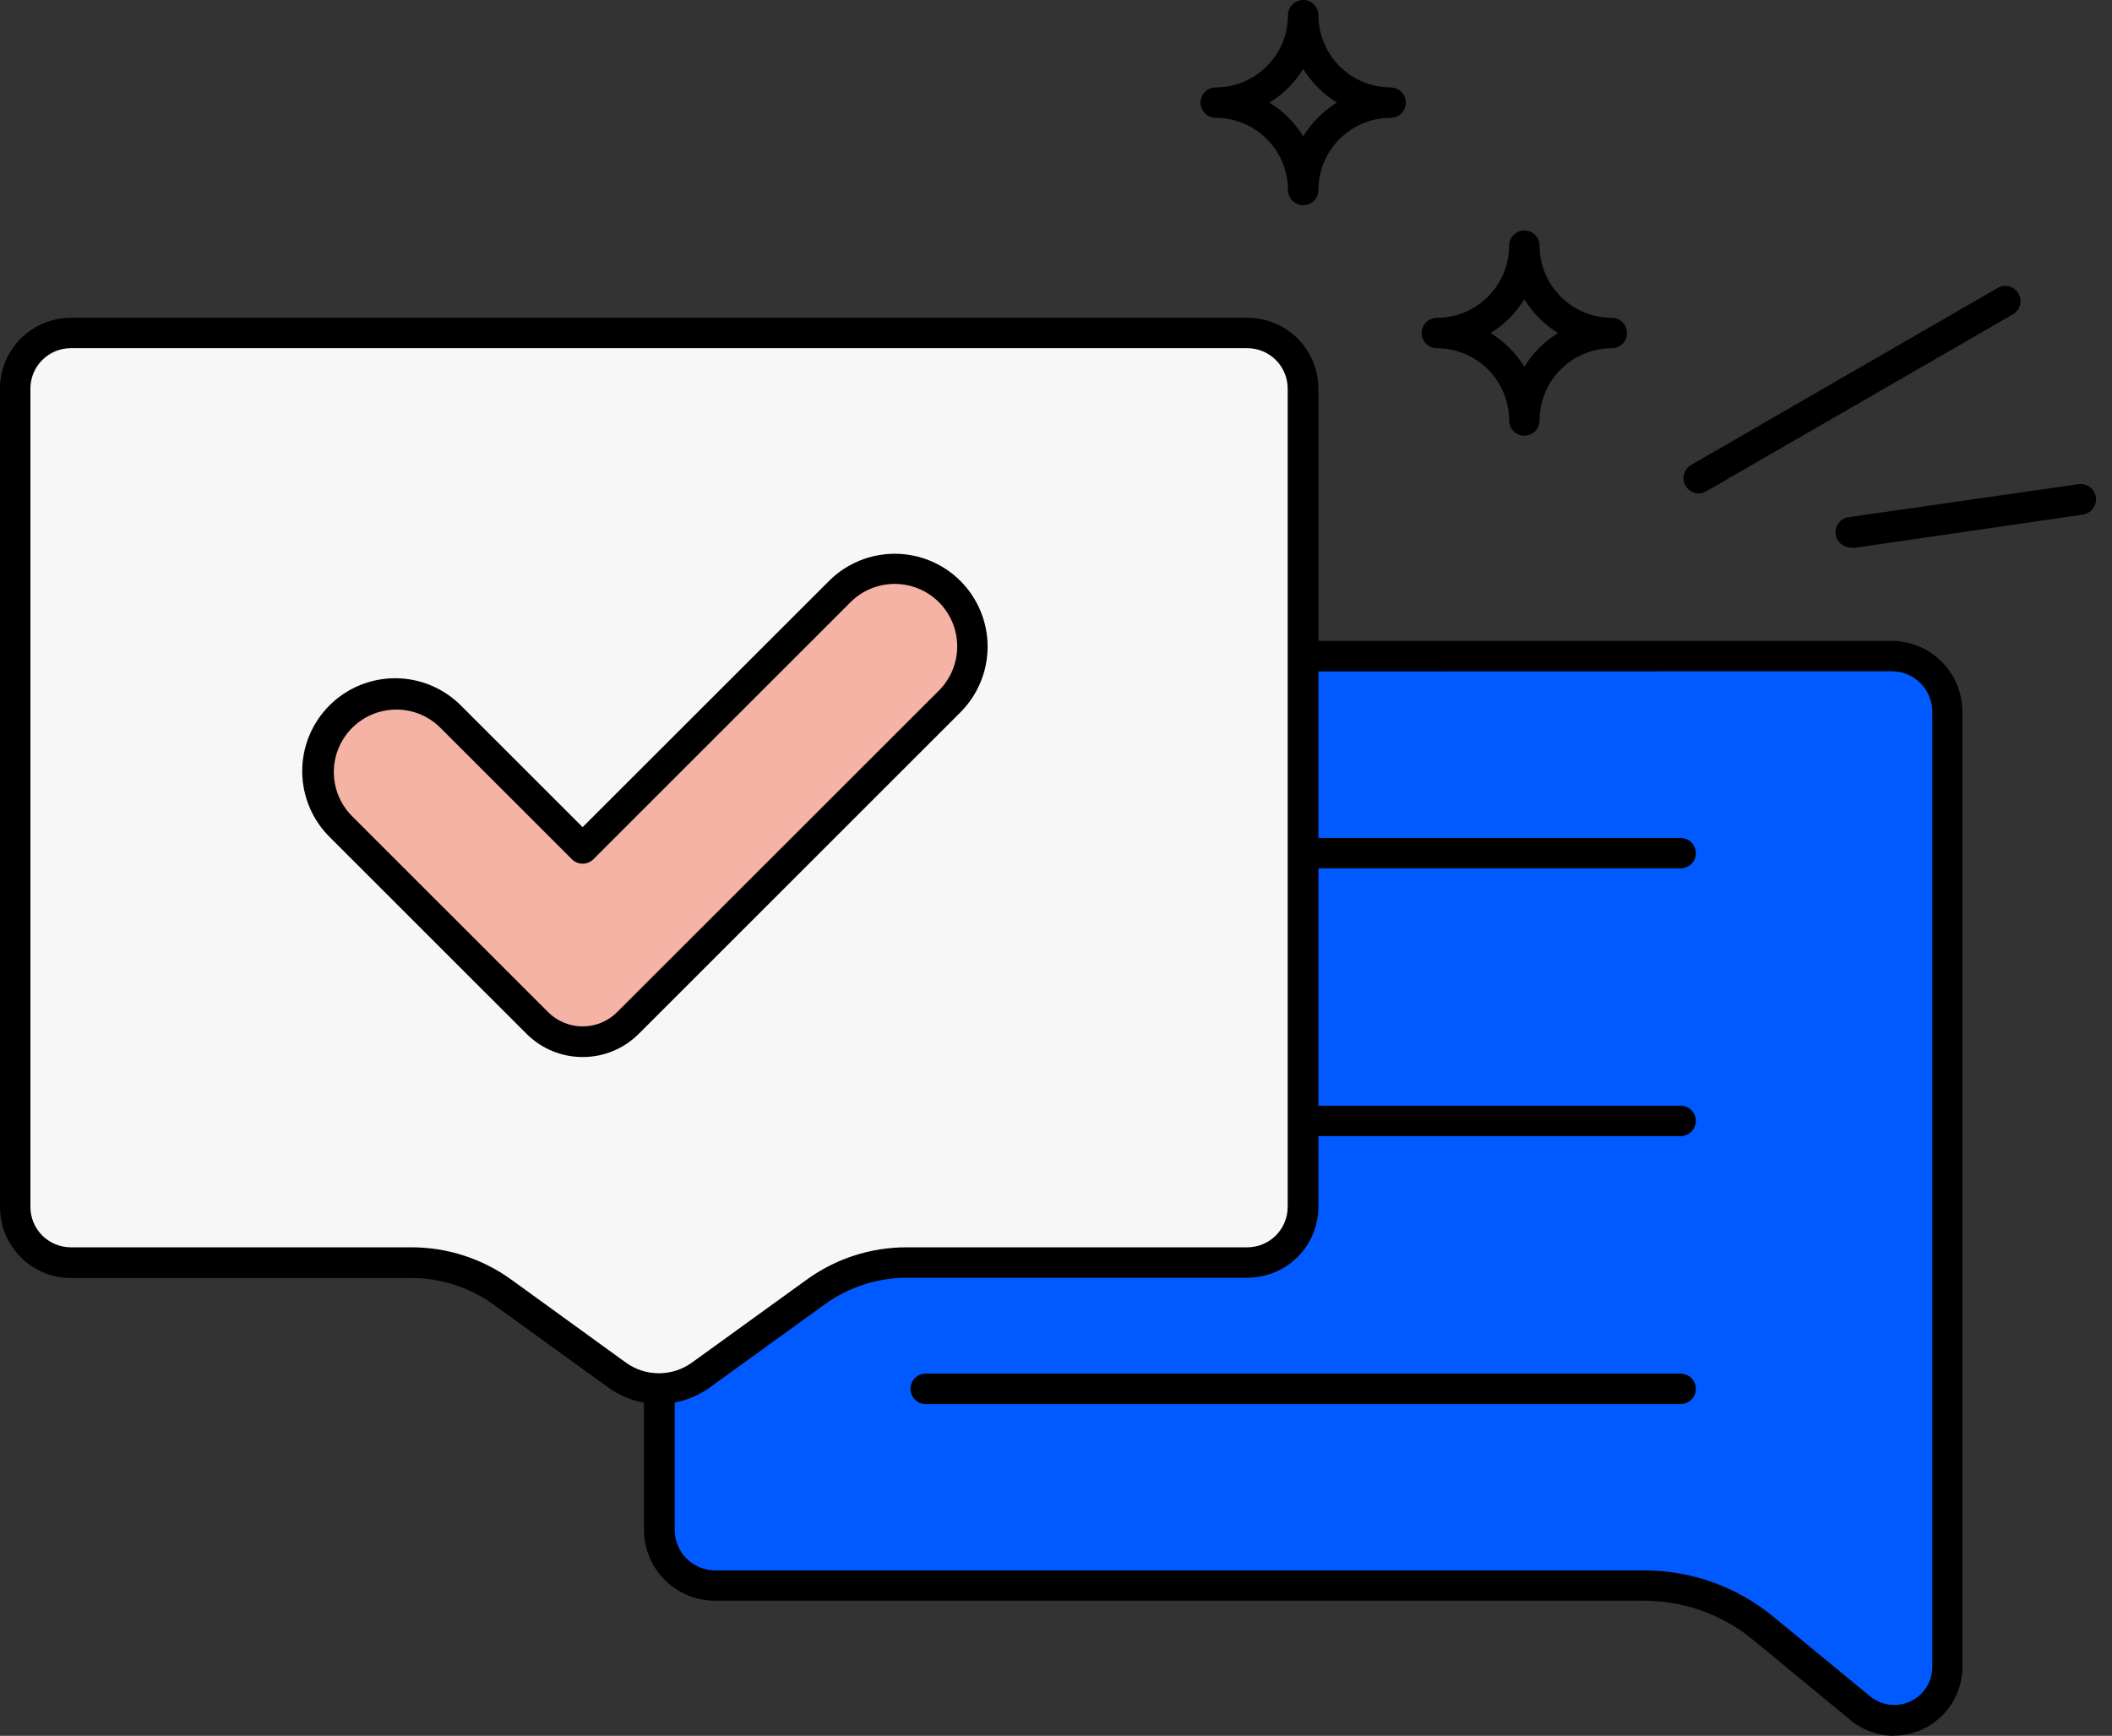 <svg width="73" height="60" viewBox="0 0 73 60" fill="none" xmlns="http://www.w3.org/2000/svg">
<rect x="0" y="0" width="73" height="60" fill="#333333" stroke="none"/>
<g clip-path="url(#clip0_3432_10406)">
<path d="M67.303 24.6V57.631C67.304 57.98 67.205 58.322 67.018 58.617C66.832 58.911 66.565 59.147 66.249 59.296C65.934 59.445 65.582 59.501 65.236 59.458C64.89 59.415 64.563 59.275 64.294 59.053L60.921 56.278C59.767 55.328 58.318 54.808 56.823 54.809H24.704C24.452 54.809 24.202 54.76 23.969 54.663C23.736 54.566 23.524 54.425 23.346 54.247C23.168 54.068 23.026 53.856 22.93 53.623C22.834 53.39 22.785 53.141 22.785 52.889V24.6C22.785 24.348 22.834 24.099 22.93 23.866C23.026 23.633 23.168 23.421 23.346 23.242C23.524 23.064 23.736 22.922 23.969 22.826C24.202 22.729 24.452 22.68 24.704 22.68H65.382C65.891 22.68 66.38 22.882 66.74 23.242C67.101 23.602 67.303 24.091 67.303 24.6Z" fill="#005AFF"/>
<path d="M65.458 59.999C64.911 59.997 64.381 59.805 63.96 59.456L60.587 56.676C59.526 55.805 58.196 55.329 56.823 55.328H24.704C24.055 55.326 23.434 55.068 22.976 54.61C22.518 54.151 22.26 53.53 22.259 52.882V24.599C22.26 23.951 22.518 23.329 22.976 22.87C23.434 22.412 24.055 22.154 24.704 22.152H65.382C66.031 22.154 66.652 22.412 67.111 22.87C67.569 23.329 67.828 23.95 67.829 24.599V57.63C67.826 58.256 67.575 58.855 67.132 59.298C66.689 59.741 66.09 59.991 65.463 59.994L65.458 59.999ZM24.714 23.214C24.345 23.215 23.99 23.362 23.729 23.623C23.468 23.885 23.321 24.239 23.321 24.609V52.887C23.321 53.256 23.468 53.611 23.729 53.872C23.99 54.134 24.345 54.281 24.714 54.282H56.834C58.449 54.281 60.014 54.838 61.265 55.858L64.638 58.633C64.83 58.792 65.064 58.892 65.311 58.923C65.558 58.954 65.809 58.914 66.035 58.807C66.26 58.701 66.451 58.533 66.584 58.323C66.718 58.112 66.788 57.868 66.788 57.619V24.599C66.788 24.229 66.641 23.874 66.379 23.612C66.118 23.35 65.763 23.203 65.392 23.203L24.714 23.214Z" fill="black"/>
<path d="M58.09 39.27H45.044C44.905 39.27 44.771 39.214 44.672 39.116C44.574 39.017 44.518 38.884 44.518 38.744C44.518 38.605 44.574 38.471 44.672 38.373C44.771 38.274 44.905 38.219 45.044 38.219H58.09C58.229 38.219 58.363 38.274 58.462 38.373C58.56 38.471 58.616 38.605 58.616 38.744C58.616 38.884 58.56 39.017 58.462 39.116C58.363 39.214 58.229 39.27 58.09 39.27Z" fill="black"/>
<path d="M58.09 48.532H31.996C31.856 48.532 31.723 48.476 31.624 48.378C31.525 48.279 31.47 48.145 31.47 48.006C31.47 47.867 31.525 47.733 31.624 47.634C31.723 47.536 31.856 47.48 31.996 47.48H58.09C58.229 47.48 58.363 47.536 58.462 47.634C58.56 47.733 58.616 47.867 58.616 48.006C58.616 48.145 58.56 48.279 58.462 48.378C58.363 48.476 58.229 48.532 58.09 48.532Z" fill="black"/>
<path d="M58.09 30.016H45.044C44.905 30.016 44.771 29.96 44.672 29.862C44.574 29.763 44.518 29.63 44.518 29.49C44.518 29.351 44.574 29.217 44.672 29.119C44.771 29.02 44.905 28.965 45.044 28.965H58.09C58.229 28.965 58.363 29.02 58.462 29.119C58.56 29.217 58.616 29.351 58.616 29.49C58.616 29.63 58.56 29.763 58.462 29.862C58.363 29.96 58.229 30.016 58.09 30.016Z" fill="black"/>
<path d="M52.688 15.059C52.549 15.059 52.415 15.004 52.316 14.905C52.218 14.807 52.163 14.673 52.163 14.534C52.162 13.872 51.898 13.237 51.43 12.769C50.962 12.301 50.327 12.038 49.665 12.037C49.526 12.037 49.392 11.982 49.294 11.884C49.195 11.785 49.139 11.651 49.139 11.512C49.139 11.373 49.195 11.239 49.294 11.14C49.392 11.042 49.526 10.986 49.665 10.986C50.327 10.986 50.962 10.723 51.43 10.255C51.898 9.787 52.162 9.152 52.163 8.49C52.163 8.351 52.218 8.217 52.316 8.119C52.415 8.02 52.549 7.965 52.688 7.965C52.828 7.965 52.961 8.02 53.06 8.119C53.158 8.217 53.214 8.351 53.214 8.49C53.215 9.152 53.478 9.787 53.946 10.255C54.414 10.723 55.049 10.986 55.711 10.986C55.85 10.986 55.984 11.042 56.083 11.14C56.181 11.239 56.237 11.373 56.237 11.512C56.237 11.651 56.181 11.785 56.083 11.884C55.984 11.982 55.85 12.037 55.711 12.037C55.049 12.038 54.414 12.301 53.946 12.769C53.478 13.237 53.215 13.872 53.214 14.534C53.214 14.673 53.158 14.807 53.06 14.905C52.961 15.004 52.828 15.059 52.688 15.059ZM51.521 11.512C51.996 11.803 52.396 12.202 52.688 12.676C52.98 12.203 53.379 11.804 53.853 11.512C53.378 11.22 52.98 10.82 52.688 10.345C52.397 10.821 51.997 11.221 51.521 11.512Z" fill="black"/>
<path d="M45.044 7.094C44.905 7.094 44.771 7.039 44.672 6.94C44.574 6.842 44.518 6.708 44.518 6.569C44.518 5.907 44.254 5.273 43.786 4.805C43.318 4.337 42.683 4.073 42.021 4.073C41.882 4.073 41.748 4.017 41.649 3.919C41.551 3.82 41.495 3.687 41.495 3.547C41.495 3.408 41.551 3.274 41.649 3.176C41.748 3.077 41.882 3.022 42.021 3.022C42.683 3.021 43.318 2.758 43.786 2.29C44.254 1.822 44.518 1.187 44.518 0.526C44.518 0.386 44.574 0.252 44.672 0.154C44.771 0.055 44.905 0 45.044 0C45.184 0 45.317 0.055 45.416 0.154C45.514 0.252 45.57 0.386 45.57 0.526C45.571 1.187 45.834 1.822 46.302 2.29C46.77 2.758 47.405 3.021 48.067 3.022C48.206 3.022 48.34 3.077 48.439 3.176C48.537 3.274 48.593 3.408 48.593 3.547C48.593 3.687 48.537 3.82 48.439 3.919C48.34 4.017 48.206 4.073 48.067 4.073C47.405 4.073 46.77 4.337 46.302 4.805C45.834 5.273 45.571 5.907 45.57 6.569C45.57 6.708 45.514 6.842 45.416 6.94C45.317 7.039 45.184 7.094 45.044 7.094ZM43.877 3.547C44.352 3.838 44.752 4.237 45.044 4.711C45.336 4.238 45.735 3.839 46.209 3.547C45.734 3.255 45.336 2.855 45.044 2.381C44.753 2.856 44.353 3.256 43.877 3.547Z" fill="black"/>
<path d="M58.713 17.053C58.597 17.052 58.485 17.014 58.394 16.944C58.302 16.873 58.236 16.775 58.206 16.663C58.176 16.552 58.184 16.433 58.228 16.327C58.272 16.22 58.35 16.131 58.45 16.073L69.049 9.953C69.109 9.919 69.175 9.896 69.243 9.887C69.312 9.878 69.382 9.883 69.448 9.901C69.515 9.919 69.578 9.95 69.632 9.992C69.687 10.034 69.733 10.086 69.768 10.146C69.802 10.206 69.825 10.272 69.834 10.341C69.843 10.409 69.838 10.479 69.82 10.546C69.802 10.612 69.771 10.675 69.729 10.73C69.687 10.784 69.634 10.83 69.575 10.865L58.976 16.982C58.897 17.03 58.806 17.054 58.713 17.053Z" fill="black"/>
<path d="M64.01 18.922C63.87 18.932 63.733 18.887 63.627 18.795C63.521 18.704 63.456 18.574 63.446 18.435C63.436 18.295 63.481 18.158 63.573 18.052C63.664 17.946 63.794 17.881 63.934 17.871L71.84 16.736C71.98 16.716 72.121 16.752 72.234 16.836C72.347 16.92 72.422 17.046 72.442 17.185C72.463 17.325 72.427 17.466 72.342 17.579C72.258 17.692 72.132 17.767 71.993 17.787L64.075 18.941L64.01 18.922Z" fill="black"/>
<path d="M45.044 13.432V41.721C45.044 42.23 44.842 42.719 44.481 43.079C44.121 43.439 43.632 43.641 43.123 43.641H31.36C30.226 43.643 29.122 44.001 28.205 44.666L24.246 47.528C23.825 47.83 23.319 47.993 22.801 47.993C22.282 47.993 21.776 47.83 21.355 47.528L17.396 44.666C16.479 44.002 15.375 43.644 14.242 43.641H2.445C2.192 43.641 1.943 43.592 1.71 43.495C1.477 43.398 1.265 43.257 1.087 43.079C0.909 42.9 0.767 42.688 0.671 42.455C0.575 42.222 0.525 41.973 0.526 41.721V13.432C0.525 13.18 0.575 12.931 0.671 12.698C0.767 12.465 0.909 12.253 1.087 12.074C1.265 11.896 1.477 11.755 1.71 11.658C1.943 11.561 2.192 11.512 2.445 11.512H43.123C43.632 11.512 44.121 11.714 44.481 12.074C44.842 12.434 45.044 12.923 45.044 13.432Z" fill="#F7F7F7"/>
<path d="M22.785 48.529C22.154 48.529 21.54 48.331 21.029 47.962L17.068 45.1C16.238 44.498 15.239 44.174 14.213 44.175H2.445C1.796 44.174 1.175 43.916 0.717 43.457C0.258 42.999 0.001 42.377 0 41.729V13.431C0.001 12.783 0.258 12.161 0.717 11.703C1.175 11.244 1.796 10.986 2.445 10.984H43.123C43.771 10.986 44.393 11.244 44.852 11.702C45.31 12.161 45.569 12.782 45.57 13.431V41.719C45.569 42.367 45.31 42.989 44.852 43.447C44.393 43.906 43.771 44.164 43.123 44.165H31.36C30.333 44.163 29.333 44.487 28.502 45.09L24.544 47.951C24.033 48.324 23.417 48.527 22.785 48.529ZM2.445 12.035C2.075 12.036 1.721 12.183 1.459 12.445C1.198 12.707 1.051 13.061 1.051 13.431V41.719C1.051 42.088 1.198 42.443 1.459 42.704C1.721 42.966 2.075 43.113 2.445 43.114H14.213C15.46 43.112 16.676 43.506 17.685 44.239L21.634 47.1C21.966 47.339 22.365 47.468 22.774 47.468C23.184 47.468 23.583 47.339 23.915 47.1L27.874 44.239C28.883 43.505 30.099 43.111 31.346 43.114H43.112C43.482 43.114 43.837 42.967 44.099 42.705C44.361 42.444 44.508 42.089 44.508 41.719V13.431C44.508 13.061 44.361 12.706 44.099 12.444C43.837 12.182 43.482 12.035 43.112 12.035H2.445Z" fill="black"/>
<path d="M18.574 35.364L11.792 28.585C11.529 28.339 11.317 28.042 11.171 27.713C11.024 27.384 10.946 27.029 10.94 26.668C10.933 26.308 11 25.95 11.135 25.616C11.27 25.282 11.471 24.979 11.725 24.724C11.98 24.469 12.284 24.268 12.618 24.133C12.952 23.998 13.31 23.931 13.67 23.937C14.03 23.943 14.386 24.021 14.716 24.168C15.045 24.314 15.342 24.525 15.588 24.788L20.135 29.334L29.023 20.45C29.53 19.964 30.207 19.696 30.91 19.703C31.613 19.711 32.284 19.993 32.781 20.49C33.278 20.986 33.56 21.658 33.568 22.36C33.575 23.062 33.307 23.739 32.821 24.247L21.702 35.364C21.496 35.569 21.252 35.732 20.984 35.843C20.715 35.955 20.427 36.012 20.137 36.012C19.846 36.012 19.558 35.955 19.289 35.843C19.021 35.732 18.777 35.569 18.571 35.364" fill="#F5B3A6"/>
<path d="M20.138 36.537C19.778 36.537 19.422 36.467 19.089 36.329C18.757 36.192 18.455 35.99 18.201 35.736L11.419 28.957C11.114 28.66 10.87 28.306 10.704 27.915C10.537 27.523 10.449 27.103 10.446 26.677C10.443 26.252 10.525 25.83 10.686 25.436C10.848 25.043 11.086 24.685 11.387 24.384C11.688 24.084 12.045 23.845 12.439 23.684C12.833 23.523 13.255 23.441 13.681 23.444C14.106 23.447 14.527 23.534 14.918 23.701C15.31 23.868 15.664 24.111 15.961 24.416L20.138 28.591L28.655 20.081C29.257 19.479 30.074 19.141 30.926 19.141C31.778 19.141 32.594 19.479 33.197 20.081C33.798 20.683 34.136 21.5 34.136 22.351C34.136 23.202 33.798 24.019 33.197 24.621L22.078 35.736C21.823 35.99 21.521 36.192 21.188 36.33C20.855 36.468 20.498 36.538 20.138 36.537ZM13.69 24.527C13.264 24.528 12.849 24.656 12.495 24.893C12.142 25.13 11.866 25.466 11.703 25.859C11.54 26.252 11.497 26.684 11.578 27.101C11.66 27.519 11.863 27.903 12.163 28.205L18.945 34.984C19.101 35.141 19.287 35.265 19.492 35.35C19.697 35.435 19.916 35.478 20.138 35.478C20.36 35.478 20.579 35.435 20.784 35.35C20.988 35.265 21.175 35.141 21.331 34.984L32.453 23.87C32.858 23.465 33.086 22.915 33.085 22.342C33.085 21.769 32.857 21.22 32.452 20.815C32.046 20.41 31.497 20.183 30.924 20.183C30.351 20.183 29.801 20.411 29.396 20.817L20.511 29.7C20.462 29.749 20.404 29.788 20.34 29.814C20.277 29.841 20.208 29.854 20.139 29.854C20.07 29.854 20.002 29.841 19.938 29.814C19.874 29.788 19.816 29.749 19.767 29.7L15.217 25.152C15.016 24.952 14.778 24.794 14.516 24.687C14.254 24.579 13.973 24.525 13.69 24.527Z" fill="black"/>
</g>
<defs>
<clipPath id="clip0_3432_10406">
<rect width="72.453" height="60" fill="white"/>
</clipPath>
</defs>
</svg>
